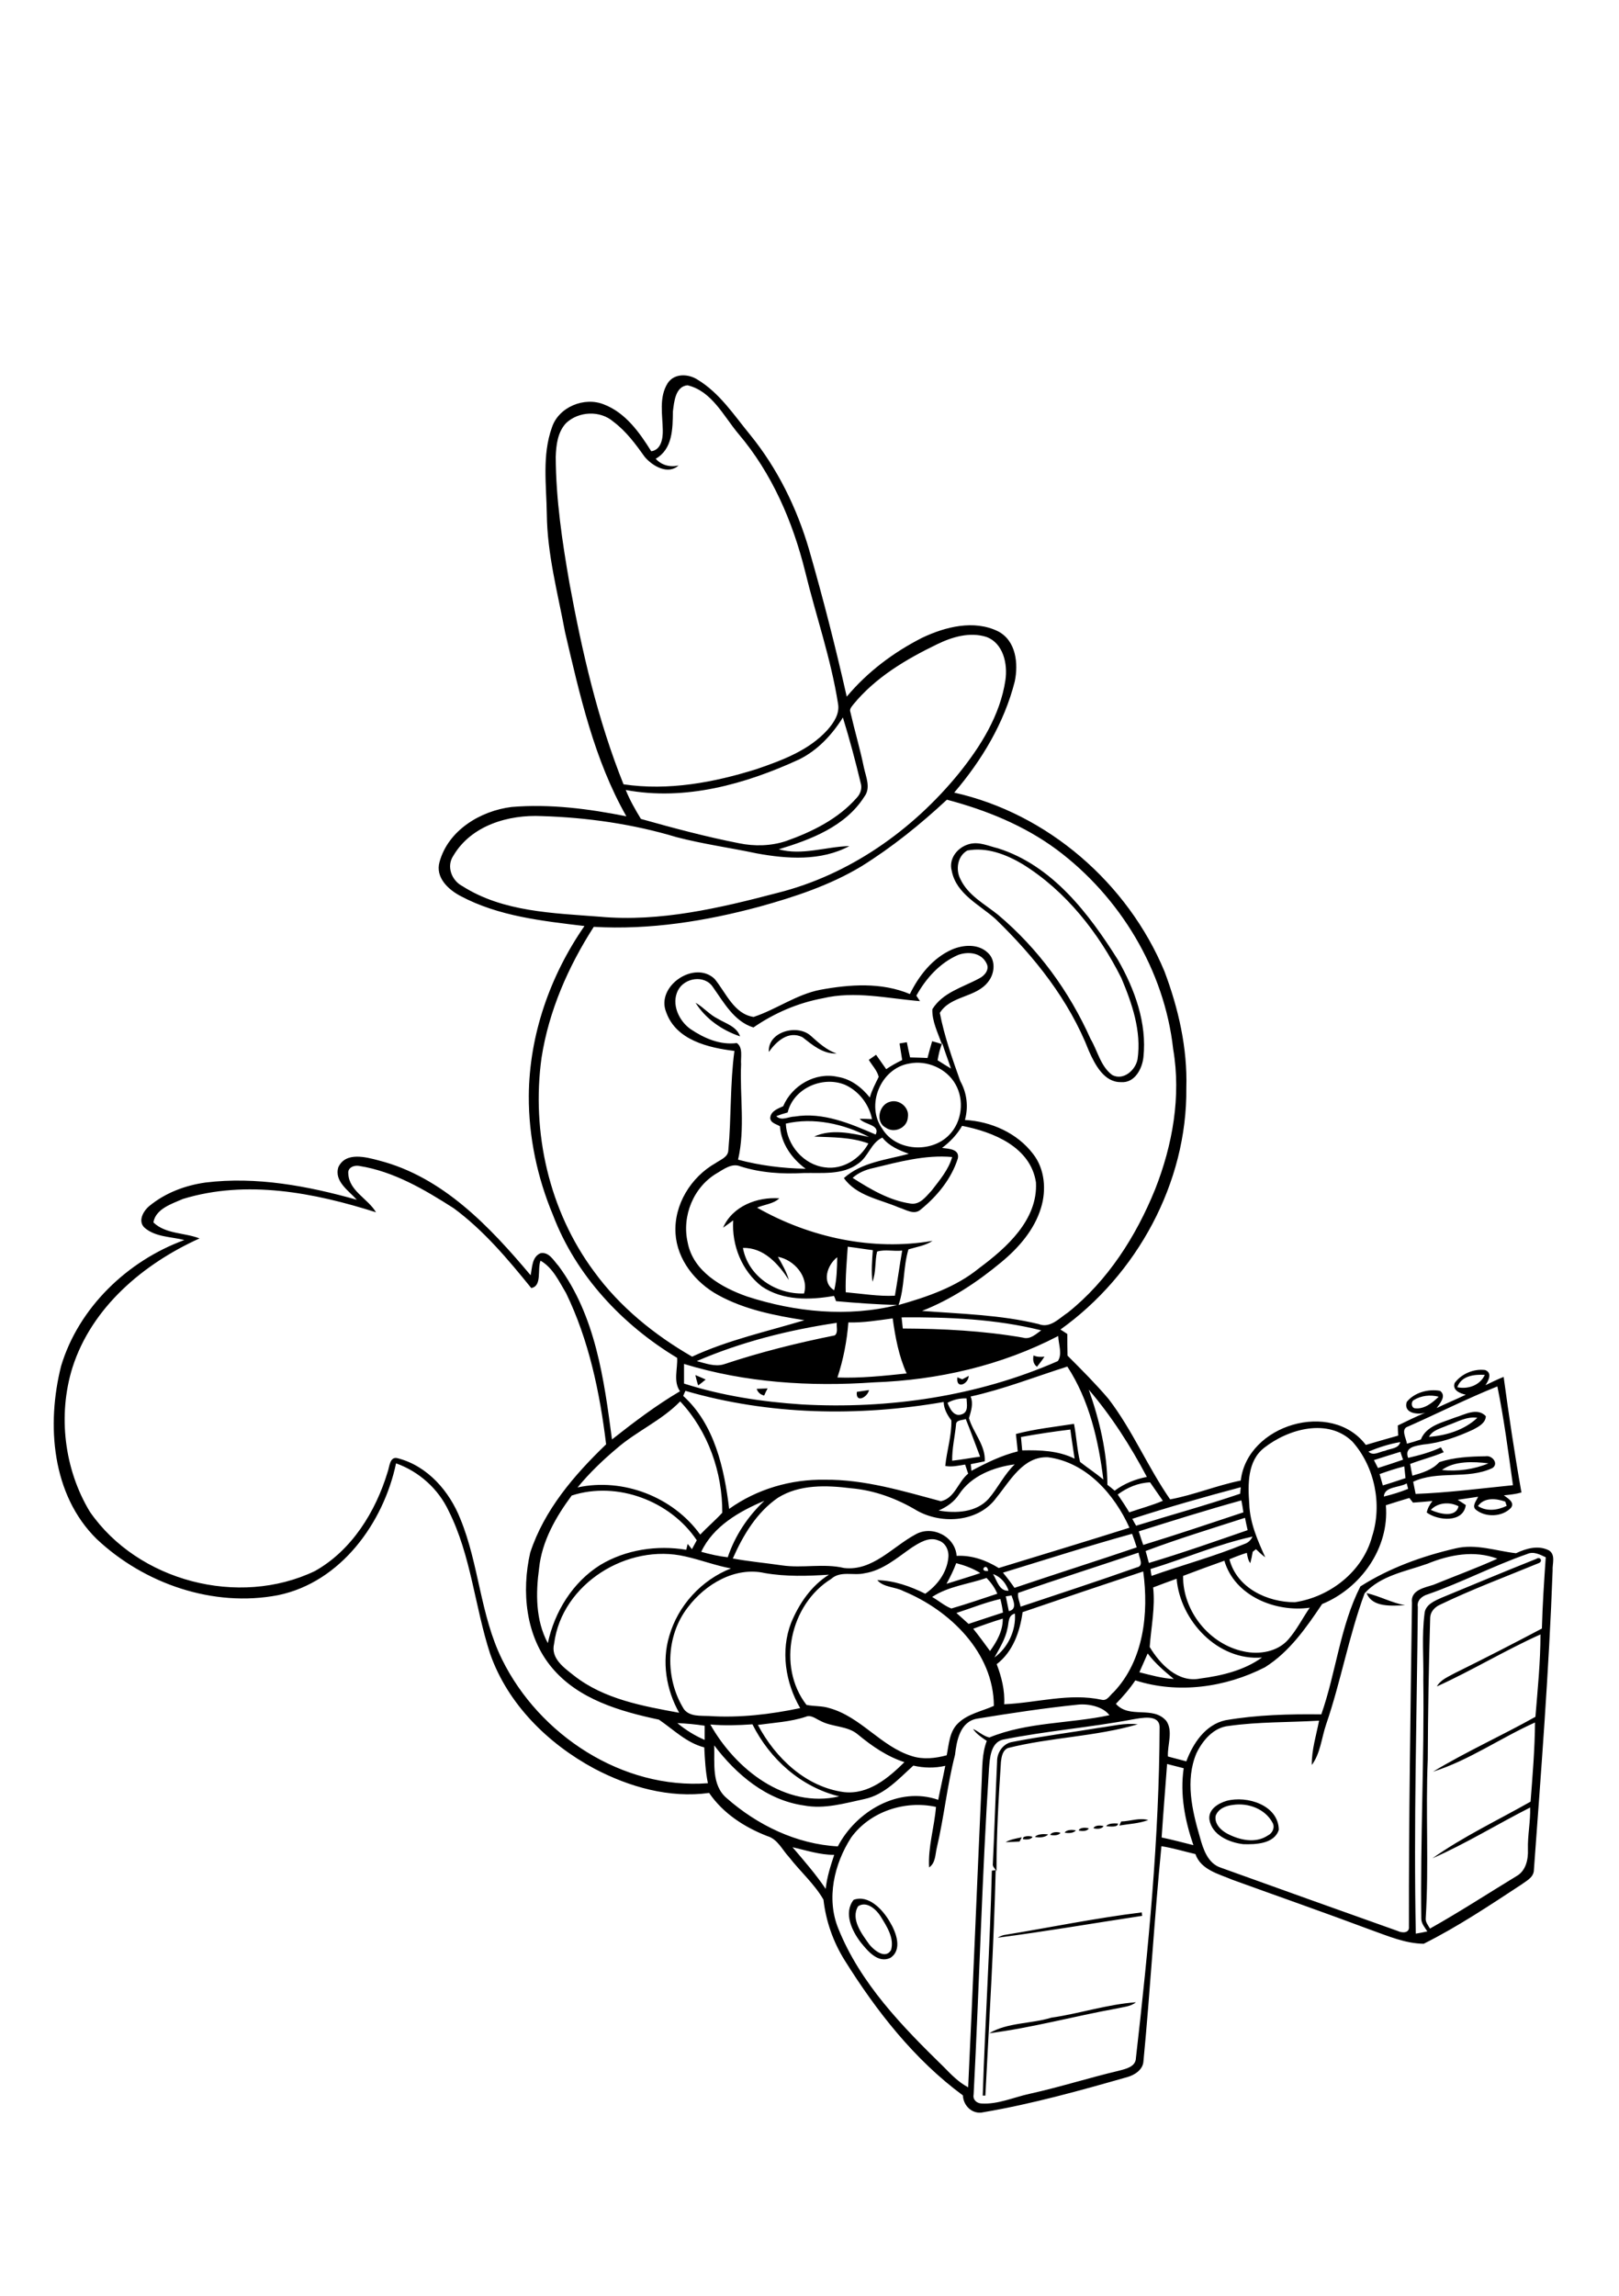 <?xml version="1.0" encoding="utf-8"?>
<!-- Generator: Adobe Illustrator 21.0.2, SVG Export Plug-In . SVG Version: 6.00 Build 0)  -->
<svg version="1.2" baseProfile="tiny" id="Layer_1" xmlns="http://www.w3.org/2000/svg" xmlns:xlink="http://www.w3.org/1999/xlink"
	 x="0px" y="0px" viewBox="0 0 800 1134" overflow="scroll" xml:space="preserve">
<path d="M519.5,996.6c14-2,27.6-6.6,41.8-7.6c-2.7,2.2-6.3,2.3-9.6,3.1c-21,3.8-41.8,9.5-62.9,12.2
	C497.9,998.9,509.5,999.7,519.5,996.6 M496,955.8c22.7-3.7,45.3-8.4,68.2-11.2c0,0.4,0.1,1.3,0.2,1.7c-23.8,3.6-47.5,7.7-71.4,10.8
	C493.9,956.5,494.9,956.1,496,955.8 M424,941.6c-3.8,6.4,1.9,13.7,5.6,18.9c2.4,2.9,7.9,7.4,10.7,2.7c1.7-6-2.2-11.8-5.2-16.7
	C432.9,943,428.1,938.8,424,941.6 M421.8,938.4c7.4-2.7,14.4,4.8,17.9,10.9c3.1,5.1,6.4,13.8,0.2,17.8c-6.1,2.8-11.2-3.5-14.6-7.7
	C421,953.8,416.7,944.9,421.8,938.4 M490.1,924c0.5-0.1,1.4-0.2,1.9-0.3c-0.9,37.1-3.2,74.2-5.1,111.4l-1.3,0
	C486.8,998.1,489.2,961.1,490.1,924 M496.9,909.9c2.5-1.4,5.3-1.8,8-2.4c-0.3,0.5-0.8,1.6-1.1,2.1
	C501.5,909.7,499.2,909.9,496.9,909.9 M505.6,908.5c-0.8-1.8,3.5-1.8,4.6-1.2C509.4,908.8,507,908.6,505.6,908.5 M511.4,907.3
	c1.3-1.5,4.5-1.5,6.5-1.2C516.6,907.6,513.4,907.8,511.4,907.3 M518.9,906.3c0.8-1.5,3.6-1.6,5.1-1
	C523.2,906.7,520.4,906.7,518.9,906.3 M526.1,905.2c0.9-1.5,3.8-1.5,5.5-1.1C530.6,905.5,527.8,905.6,526.1,905.2 M533,904.1
	c0.6-1.5,3.5-1.5,5-1C537.3,904.6,534.4,904.6,533,904.1 M540.3,903c0.7-1.5,3.5-1.5,5-1C544.5,903.5,541.7,903.5,540.3,903
	 M546.6,902c1.1-1.5,4-1.4,5.8-1.3C552.7,902.7,548.1,902.2,546.6,902 M554,899.7c4.5-0.1,9-2,13.4-0.7c-4.6,1.7-9.5,1.9-14.3,2.7
	C553.3,901.2,553.8,900.2,554,899.7 M609.3,891.5c-3.5,0.4-7.3,1.8-8.6,5.4c-0.7,3.9,2.5,7.1,5.7,8.8c6.1,3.2,14,5,20.1,0.9
	c2.3-1.1,3.6-4,2.3-6.3C625.1,893.4,616.7,890.4,609.3,891.5 M606.1,889.5c10.1-2.7,25.6,2.1,25.8,14.3c-2.2,7-11.5,7.3-17.6,7.1
	c-6.9-0.8-15.5-4.5-16.7-12.2C597,893.7,602,890.7,606.1,889.5 M543.3,853.4c6.3-0.8,12.5-2.5,18.9-1.7c-20.9,6.1-43,6.4-64.1,11.7
	c-2.7,1.1-3.2,4.3-3.5,6.8c-1.2,18-2.2,36-2.2,54c-0.7-1.2-2.1-2.2-1.8-3.7c0.8-16.8,1.3-33.6,2.1-50.4c-0.1-4.5,3-9,7.6-9.7
	C514.5,857.6,529,855.8,543.3,853.4 M675.3,786.9c6.5,1.5,12.4,4.8,19,6C688,793.1,678.1,794.2,675.3,786.9 M423.4,687.5
	c2-0.3,4-0.6,6-0.9C428.7,690.2,422.7,693.3,423.4,687.5 M373.9,686c1.8-0.1,3.6-0.1,5.4-0.2c-0.6,1.1-1.2,2.3-1.7,3.5
	C375.8,688.9,374.5,687.8,373.9,686 M473.1,680.3c0.6,0.3,1.8,0.8,2.4,1c0.8-0.4,2.4-1.3,3.2-1.7
	C478.4,683.9,472.2,686.3,473.1,680.3 M343.6,679.2c1.7,0.7,3.4,1.4,5.1,2.2c-1.2,1-2.4,2-3.7,2.9
	C344.4,682.6,344,680.9,343.6,679.2 M512.4,675.1c-1.9-1.4-2.1-3.5-1.7-5.6c1.7,0.8,3.6,0.8,5.4,0.6
	C515,671.8,513.7,673.5,512.4,675.1 M439.8,544.2c4.6-1.4,9.7,2.9,8.8,7.7c-0.3,5.2-6.7,8.1-10.9,5.1
	C432.3,554.2,434.4,545.5,439.8,544.2 M379.9,519.6c-0.6-10,13.9-13.9,20.6-8.1c3.9,3.5,7.8,7.1,12.9,8.9
	c-6.8,0.2-11.9-4.2-16.9-8.1C389.6,508.9,383.6,514.4,379.9,519.6 M343.7,495.3c3.9,2.2,6.9,5.9,11,7.9c4,2.4,9.3,3.8,11,8.7
	C356.8,508.9,348.7,503.3,343.7,495.3 M478,420.1c-4.9,2.7-5.9,9.5-3.4,14.2c3.8,8,11.9,12.2,18.5,17.5
	c19.8,16.6,35.3,37.9,45.8,61.4c3.5,5.9,4.9,13.5,10.7,17.8c5.5,2.9,11.5-2.4,12.5-7.8c2-13.9-2.7-27.5-8-40.1
	c-11.2-22.3-27.3-42.9-48.7-56.2C497.2,422,487.5,418.3,478,420.1 M479,416.9c4.8-1.3,9.5,1,14.1,2.1c26.9,8.5,44.9,32.2,59.3,55.1
	c8.3,14.5,14.4,31.2,12.6,48.1c-0.6,5.7-4.3,12.8-11,12.3c-8.4,0.2-12.9-8.6-15.9-15.3c-9.8-25.2-26.9-46.6-46.1-65.2
	c-7.9-7.1-19.5-12.4-21.7-23.8C468.6,424.1,473.2,418.4,479,416.9 M391.6,912.4c5.7,6.7,11.5,13.3,16.4,20.6
	c0.6-5.8,2.4-11.3,4.2-16.8C405.2,916.2,398.5,914,391.6,912.4 M576.7,871.3c-0.9,12.1-1.9,24.2-2.7,36.3c5.3,1.1,10.5,2.5,15.7,3.8
	c-4.2-12.2-6.7-25.1-4.8-38C582.2,872.7,579.5,872,576.7,871.3 M352.9,862.1c0.3,8.7-1.4,19.6,6.1,26c15.2,13.4,34.6,22.8,55,23.9
	c9-17.3,30.1-29.8,49.6-23c1.1-5.6,2.4-11.2,3.5-16.8c-5.2,1.2-10.6,1.1-15.8-0.1c-7.2,6.5-14.2,14.4-24.1,16.5
	c-9.8,2.1-19.8,5.1-29.9,3.2C378.8,889.2,363.8,876.5,352.9,862.1 M351,851.8c12.4,22,37,41.7,63.7,35.5
	c-18.9-4.6-34.3-18.4-42.9-35.6C364.8,852.2,357.9,852.4,351,851.8 M334.7,851.1c4.1,3.4,8.6,6.2,13.5,8.3c0-2.3,0-4.6,0-7
	C343.7,851.7,339.2,851.3,334.7,851.1 M559.6,849.3c-21.3,4-42.9,5.7-64.2,10c-5.9,1.6-6.3,9.1-6.7,14.2
	c-3.5,53.7-4.8,107.5-7.6,161.1c-0.5,2.5,1.5,4.3,3.9,4.4c8.2,0.5,15.9-3.1,23.8-4.8c14.9-3.3,29.3-7.9,44.1-11.4
	c3.4-0.9,8.3-1.9,8.4-6.3c6.2-54.3,11.5-108.7,11.7-163.4C572.9,846.5,563.8,848.6,559.6,849.3 M374.5,852
	c8.6,16.3,23.7,30.7,42.6,33.2c12,1.3,21.8-6.9,29.8-14.8c-8.6-2.8-16-7.9-22.9-13.6c-5.2-4.5-12.7-3.6-18.6-6.8
	c-2.3-1-4.7-3.2-7.3-2C390.5,850.5,382.4,850.9,374.5,852 M482.9,848.9c-8.5,1.4-10.2,10.9-11,17.9c-3.9,15.1-5.4,30.7-9,45.9
	c-0.8,3.4-0.6,7.5-3.8,9.7c-0.6-10.1,2.6-19.9,3.4-29.9c-15.4-3.4-32.6,2.3-41.9,15.1c-8.4,13-12.4,30.1-6.4,44.9
	c10.9,27.2,31.7,48.5,52.3,68.6c3.6,3.7,7.3,7.5,11.9,9.9c2.4-50.4,4.4-100.9,6.7-151.4c0.3-6.6,0.1-13.5,2.5-19.7
	c-2.5-1.7-5.1-3.4-6.8-5.9c2.8,1.2,5.1,3.6,8.1,4.2c18.8-7.7,39.7-6.8,59.3-11c-3.1-4.2-10.3-5.8-15.7-5.2
	C516,843.7,499.4,846.2,482.9,848.9 M563,826c5.6,1.4,11.2,3,17,3.3c-4.6-3.8-9.2-7.7-12.9-12.6C565.7,819.8,564.4,822.9,563,826
	 M480.9,804.5c2.9,3.6,5.6,7.3,8.3,11c3.4-4.7,6.4-10,6.3-16C490.5,801,485.7,802.7,480.9,804.5 M497.8,804.4
	c-1,5.2-3.9,9.7-6.4,14.3c6.7-4.9,10.7-13.4,10.1-21.7C497.9,797.9,498.6,801.7,497.8,804.4 M472.6,796.7c2,1.8,4,3.6,6,5.4
	c5.6-1.9,11.3-3.7,17-5.6c-0.3-2.3-0.7-4.5-1.3-6.7C486.8,791.5,479.8,794.4,472.6,796.7 M497,788.5c0.5,2.4,1,4.9,1.5,7.3
	c4.2-0.9,2.3-5.1,1.3-7.8C499.2,788.2,497.7,788.4,497,788.5 M569.8,784.1c1.1,9.9-1,19.6-1.7,29.4c5.1,8.5,14,17.8,24.9,15.6
	c10.7-1.4,21.7-4,30.6-10.4c-21.7,1.8-40.4-18-42.2-38.9C577.6,781.2,573.6,782.6,569.8,784.1 M460.6,788.8c3.2,1.8,6.1,4.4,9.5,5.7
	c7.6-2.2,15.1-4.8,22.7-7.3c-1.2-2.9-3.1-5.5-5.3-7.8C478.5,782.5,468.6,783.5,460.6,788.8 M490.7,777.5c1.9,3.1,3.1,8.6,7.7,8.2
	C497.1,782,494.5,778.8,490.7,777.5 M505.3,796.3c-1.3,9.6-4.8,19.6-12.8,25.7c2.4,6.3,4.1,13,3.7,19.8c16.1-0.7,32.2-5.7,48.3-2.2
	c2.7,0.6,4-2.4,5.8-3.8c14.9-15.7,17.4-39,14.6-59.6C545,782.8,525.1,789.5,505.3,796.3 M339.9,793.9c-11.1,14.2-11.4,35.3-1.9,50.4
	c2.9,3.7,8.2,3.1,12.3,3.3c15.1,1,30.3-0.8,45.1-3.9c-7.3-12.5-9.8-28.4-4.5-42.1c3.9-9.4,9.9-18.3,18.7-23.8
	c-10.6,0.7-21.3,1-31.7-0.8C363.2,773.7,348.5,782.5,339.9,793.9 M488.3,775.9C487.6,771.2,483.3,776.6,488.3,775.9 M472.5,772.1
	c-1.3,3.5-3,6.9-4.8,10.2c5.6-1.8,11.2-3.4,16.7-5.3C480.8,774.7,476.7,773.2,472.5,772.1 M584.6,778.4c-0.2,17.4,13,33.8,30,37.3
	c7.6,1.7,16.7,0.2,22-5.9c4.2-4.8,7-10.5,10.6-15.7c-16.8,2.4-37.1-5.7-42.2-23.2C598.2,773.3,591.4,775.8,584.6,778.4 M754.6,767.6
	c-16.7,5.8-32.4,14.1-49.1,19.9c-2.8,0.8-5.5,3-4.9,6.2c-0.5,53.8-2.1,107.6-1,161.4c1.9-0.3,3.8-0.7,5.7-1.1c-1.3-2-3-3.9-3-6.4
	c-0.5-39.3,1.5-78.5,1-117.8c0.2-10.9-0.8-21.8,0.6-32.7c0.3-4.5,5-6.4,8.6-8c15.5-6.4,31-12.9,46.6-19.1c2.1-1.4,3.4,1.3,1.2,2.1
	c-16.5,6.8-33.2,13-49.3,20.8c-2.3,1.2-4.2,3.4-4.3,6.1c-0.7,23.3-1.1,46.7-1.2,70c-1.1,26.2,0.6,52.4-1,78.5
	c-0.2,1.9,1.2,3.5,2.1,5.1c14.6-8.2,28.6-17.3,42.9-26c4.5-2.6,5.7-8.2,5.5-13.1c-0.2-6.9,1.3-13.8,1.1-20.7
	c-16.2,8.2-31.7,17.8-48.3,25.1c15.3-10.8,32.3-18.8,48.5-28c1-13,2.1-26,2.2-39.1c-17,7.6-32.6,18.7-50.4,24.3
	c16.4-9.9,34-17.8,50.6-27.1c1.1-13.5,2.5-27.1,2.5-40.7c-17.4,7.8-33.8,17.8-51.2,25.7c1.9-3.4,5.7-4.8,8.9-6.6
	c14.4-7.1,28.8-14.5,43-22c0.3-11.7,1.1-23.5,1.9-35.2C761,767.9,757.8,766.1,754.6,767.6 M705.3,772.4c-10.7,3.8-23.1,5.8-31,14.6
	c-7.8,21.1-11.7,43.4-19,64.7c-2.3,6.7-2.8,14.3-7.1,20.1c-0.1-7.5,2.2-14.7,3.6-21.9c-14.8,0.9-29.8,0.5-44.6,2.6
	c-7.5,0.7-12.9,7.1-16,13.5c-5.6,13.3-2.2,28.1,1.7,41.4c1.6,5.9,3.9,13,10.3,15.1c29.1,10.5,58.3,20.9,87.5,31.3
	c2,1,5.8,1.2,5.5-2.1c-0.1-53.4,0.8-106.7,1.5-160.1c-0.8-6.2,6.2-7.4,10.6-8.8c10.5-4.3,21.2-8.2,31.6-12.9
	C728.5,765.6,716.3,767.9,705.3,772.4 M503.1,786.8c-0.4,2.3,0.8,4.5,1.2,6.8c19.2-6.4,38.4-12.7,57.4-19.4c3.8-0.7,1.1-4.9,0.9-7.3
	C542.8,773.6,522.8,779.9,503.1,786.8 M273.8,811.9c-1.8,7.3,5,11.9,9.9,15.8c14.8,11.6,33.9,15,51.9,18.3
	c-6.4-11.3-8.7-25.3-4.9-37.9c4.3-15,15.9-27.7,30.5-33.4c-7.6-1.4-14.9-4.2-22.5-5.9C310.2,762.1,277.6,782.2,273.8,811.9
	 M450.4,764.5c-7.2,5-14.2,11.2-23.2,12.6c-5.5,1.3-11.9-1.4-16.5,2.8c-20.3,12.5-27,43.1-12.2,62.2c3.7,0.8,7.6,0.4,11.3,1.6
	c15.6,4.3,25.5,19,40.8,23.7c5.6,1.8,11.6,1.1,17.2-0.4c1.1-5.4,1.3-11.7,5.6-15.8c4.8-4.7,11.7-5.9,17.7-8.6
	c-0.1-26.3-21.7-47.2-44.7-56.7c-4.1-2.2-9.7-1.7-12.9-5.4c8.3,0.2,16.3,3,23.7,6.7c5.9-4.1,10.7-10.4,11.4-17.8
	c0.4-3.5-1.3-7.4-4.9-8.5C459.1,758.9,454.3,762,450.4,764.5 M568.5,775c0.1,0.8,0.3,2.5,0.5,3.4c15.3-5.4,31-9.6,46-15.8
	c1.8-0.6,3.1-1.9,3.9-3.6C601.7,762.7,585.3,769.9,568.5,775 M495.6,776.8c2,2.4,3.9,4.9,5.7,7.5c20.1-6.8,40.3-13.2,60.4-20
	c-0.7-2.3-1.5-4.5-2.3-6.7C538,763.5,516.9,770.3,495.6,776.8 M566.1,766.1c0.5,2,1.1,3.9,1.6,5.9c16.4-4.9,32.6-10.6,48.8-16.2
	c-0.5-2.1-0.9-4.1-1.3-6.1C598.8,755,582.3,760,566.1,766.1 M707,745.8c4,1.9,12.4,4.1,13.7-1.8C716.3,741.7,710.5,742.1,707,745.8
	 M346.5,766.5c4.3,1.2,8.7,2.2,13.1,2.7c3.6-10.7,9.9-20.2,18.1-27.9C365.3,746.5,352.4,753.9,346.5,766.5 M730.3,743.9
	c4.3,2.8,9.7,2.1,14.2-0.1c-0.2-0.5-0.5-1.6-0.7-2.1C739.3,740.1,733.4,739.5,730.3,743.9 M562.7,756.4c0.7,2.2,1.4,4.5,2.2,6.7
	c16.6-5.1,33-10.6,49.5-16.1c-0.3-2-0.6-4-1-5.9C596.4,745.8,579.5,751.1,562.7,756.4 M282.5,738.7c-7.8,10.5-14.7,22.5-16.1,35.8
	c-1.7,12.4-1.8,25.8,4.3,37.1c3.3-15.5,12.3-30.1,25.9-38.6c12.6-7.6,28.1-9.9,42.5-7.5c0.2-0.7,0.5-2.2,0.7-2.9
	c0.5,0.6,1.6,1.9,2.1,2.6c0.8-1.5,1.6-2.9,2.4-4.4C331.3,741.4,305,731.4,282.5,738.7 M559.5,750.2c0.6,1.1,1.2,2.3,1.9,3.4
	c17.1-5.3,34.4-10,51.4-15.8c0.1-0.8,0.2-2.4,0.3-3.2C595,739.4,577.1,744.5,559.5,750.2 M683.8,739.2c4.1-1,8.1-2.2,12-3.8
	c-0.2-0.7-0.5-2-0.7-2.7C691.5,734.9,684.1,734.1,683.8,739.2 M552.3,738.2c2,2.9,3.9,5.8,5.7,8.8c5.5-1.9,11.2-3.4,16.6-5.7
	c-2.1-3-4.2-6.1-6.3-9.1C562.5,732.4,557,734.7,552.3,738.2 M681.7,728.1c0.5,1.8,1.1,3.7,1.6,5.6c3.8-1.1,7.5-2.4,11.2-3.6
	c-0.2-2-0.4-3.9-0.6-5.8C689.8,725.3,685.7,726.7,681.7,728.1 M473.9,738.1c-2.4,3.7-6.1,6.3-10.1,8c8.5,1.5,18.7,1,24.8-5.9
	c4.6-5.4,7.6-11.9,12.8-16.9C490.9,724.7,479.9,729,473.9,738.1 M712.5,726.1c7.7,0.8,15.8-0.3,23-3.3
	C728.1,721.9,718.6,721.5,712.5,726.1 M492.4,739.7c-8.7,12.1-26.8,13.4-39.2,6.5c-10-6-21.1-10.1-32.7-11.1
	c-12.1-1.5-25.4-2-36.1,4.7c-10.5,7.2-17.2,18.5-22.3,30c8.1,1.5,16.2,2.2,24.3,3.4c10.2,1.5,20.6-1.1,30.7,1.3
	c14.1,1.6,23.9-10.5,35.3-16.6c8.2-4.7,19.6,1,20.3,10.6c7.4-0.4,14.5,2.1,20.8,6c21.5-6.6,43.1-13.1,64.6-19.9
	c-7.4-16.5-21.3-32.3-40.2-34.8C505.6,719.2,499.1,731.5,492.4,739.7 M678.9,721.2c0.7,1.3,1.3,2.6,2,3.9c4.2-1.3,8.3-2.7,12.4-4.1
	c-0.5-1.3-0.9-2.6-1.3-3.9C687.6,718.4,683.3,719.8,678.9,721.2 M676.2,717c2.4,2.4,5.5,0,8.2-0.4c2.5-1.2,6.7-0.9,7.5-4.3
	C686.5,713.2,681.3,714.9,676.2,717 M624.7,715.1c-8.4,6.5-8.1,18.2-7.4,27.7c0.3,9.4,4.1,18,7.9,26.4c-1.7-1.2-3.1-2.6-4.6-4
	c-0.4,0.3-1.2,1-1.6,1.3c-0.3,1.9-0.7,3.7-1.2,5.6c-1.1-1.5-1.4-3.3-1.7-5.1c-2.9,0.9-5.8,2-8.6,3.2c3.7,14.2,18.7,21.2,32.3,21.2
	c17.4-2.6,33.6-15.2,38.2-32.5c5.1-15.8,1.3-34.4-9.7-46.8C656.3,700.3,636.7,705.7,624.7,715.1 M504.5,709.8
	c0.2,2.2,0.4,4.4,0.6,6.6c8.8-0.2,17.9,0.1,25.9,4.1c-0.7-4.8-1.5-9.6-2.1-14.4C520.7,707.1,512.6,708.3,504.5,709.8 M715.4,704
	c-3.3,1.5-7.5,2.3-9.3,5.7c8.5-0.6,17.6-3.4,23.9-9.4C724.7,699.5,720.1,702.4,715.4,704 M472.4,703.8c-0.6,5.9-2,11.7-1.9,17.7
	c4.6-0.5,9.2-1.4,13.8-2c-2.4-6.2-4.6-12.5-7.1-18.6C475.6,701.6,472.3,701.2,472.4,703.8 M304.8,715.4c-7,5.9-13.6,12.2-19.4,19.3
	c22.5-4.9,47.2,4.7,60.6,23.3c3.5-3.7,7.5-7.1,10.9-10.8c0.1-20-7-40.3-20.8-55C327,701.6,314.6,706.9,304.8,715.4 M468.2,692.9
	c1.1,2.9,3.2,7.1,7,5.7c3.5-1.1,2.5-5.1,2.4-7.9C474.4,690.6,471.1,691.3,468.2,692.9 M698.5,691.6c-1.3,0.8-1.2,3.7,0.6,4
	c4.6,0.6,8.7-2.7,11.8-5.7C706.8,688.8,702.2,689.3,698.5,691.6 M538,686.4c5.3,15.1,9.1,30.9,9.2,47c1.2,0.9,2.4,1.9,3.6,2.9
	c4.7-3.5,10.2-5.7,15.9-6.8C558.6,714.2,549.3,699.6,538,686.4 M338.7,687c-0.4,0.8-0.8,1.7-1.1,2.5c15.5,14,20.3,35.9,22.7,55.8
	c13.7-9.8,30.5-14.7,47.3-14.4c19.6-0.2,38.6,5.6,57.3,10.6c6.9-1.4,8.5-9.6,13.5-13.6c-0.5-1.5-1-3-1.5-4.5
	c-3.2,0.5-6.5,1.3-9.8,0.7c0.7-7.5,3.2-14.9,3-22.5c-2-2.7-3.7-5.6-3.8-9.1C424,699.8,380,699,338.7,687 M695.8,704.6
	c-3.9,1.2-0.9,5.8-0.6,8.5c2.3-0.6,4.6-1.3,6.9-2.1c2.7-6.8,10.7-8.4,16.8-10.8c4.8-1.4,11-5.2,15.3-0.7c-0.1,3.4-3.6,5.2-6.2,6.6
	c-7.8,3.6-16.1,6.6-24.7,7.4c-3.8,0.7-9.5,1.2-7.5,6.6c5.5-1.3,11-2.7,16.2-5.2c0.3,0.6,1,1.8,1.4,2.4c-5.4,2.3-11.1,3.7-16.6,5.8
	c0.3,1.9,0.7,3.9,1.1,5.8c4.8-1.4,9.8-2.8,13.3-6.7c7.3-2.4,15.2-2.8,22.9-2.9c3.2-0.6,6.6,3.6,3.4,5.8c-12.4,5.9-26.9,1-39.2,6.8
	c0.4,2,0.8,4,1.2,6c16.1-0.6,32.1-2.7,48.1-4.3c-2.3-16.3-4.4-32.7-7.7-48.8C724.9,690.8,710.5,698.1,695.8,704.6 M720.1,685.2
	c5.3,1.1,11.2-0.9,13.6-6.1C728.5,678.8,722.1,679.5,720.1,685.2 M479.6,689.8c1.5,3.6,0.2,7.2-0.8,10.7c2.1,7.2,8.3,13.5,7.8,21.3
	c-2.3,0.5-4.6,0.9-6.9,1.4c0.1,0.8,0.2,2.5,0.3,3.3c7.3-3.9,14.8-7.6,22.9-9.6c-0.3-2.9-0.6-5.8-0.9-8.6c9.4-2.5,19.1-3.5,28.7-5
	c1.2,6.2,1.5,12.7,3,18.8c3.8,3,7.8,5.6,11.5,8.7c-2.4-19.4-7-39.3-17.8-55.8C511.6,680,495.9,686.2,479.6,689.8 M431.9,682.8
	c-31.5,2.2-63.6,0.2-93.9-9.1c0,3.2,0,6.5,0,9.7c18.8,6,38.4,9,58.1,10.3c43,2.4,87-4,126.6-21.4c2.4-3.4,0.3-8.4,0.2-12.4
	C494.8,674.5,463.5,681.7,431.9,682.8 M344.3,672.3c4.3,1.1,8.9,2.9,13.3,1.6c18-6,36.4-10.6,54.9-14.3c1.8-1.5,0.7-4.2,1-6.2
	C389.8,656.9,366.3,662.8,344.3,672.3 M419.2,653.2c-0.7,9.2-2.5,18.4-5.4,27.2c11.4,0.4,22.8-0.8,34.2-2
	c-3.9-8.6-5.6-17.9-6.9-27.2C433.7,652.2,426.5,653.4,419.2,653.2 M445.5,650.7c0.2,1.8,0.4,3.7,0.6,5.5c19.8,0.1,39.7,1.1,59.3,4.5
	c3.6,1.1,6.4-1.7,9.1-3.6C492,651.5,468.6,650.5,445.5,650.7 M412.2,637.3c1.3-5.3,1.4-10.8,1.5-16.3
	C408.8,624.7,405.8,633.5,412.2,637.3 M367.1,616.4c2.6,14.1,16.4,23,30.2,22.5c2.5-8.3-5-16.7-12.9-18.1c2.1,3.7,4.2,7.3,5.4,11.4
	C384.6,624.3,377.4,616.1,367.1,616.4 M418.9,615.8c-0.5,7.5-1.2,15-1,22.5c8.1,0.7,16.3,2.1,24.3,1.7c1.3-7.4,2.3-14.9,3.6-22.3
	c-4.1,0.5-8.5-0.7-12.4,0.5c-1.2,4.9-0.4,10.1-2.3,14.9c-0.6-5.2-0.2-10.4,0.2-15.6C427.2,617,423.1,616.3,418.9,615.8 M172.1,579.7
	c0.4,8.6,9.7,12.3,13.7,19.1c-30.5-9.7-64-16.2-95.4-6.6c-5.5,2.4-13.5,4.9-14.6,11.6c6,5.8,15.4,5,22.8,7.9
	c-27.7,12.5-53.3,34-62.8,63.8c-7.3,23.4-4.1,50.2,8.6,71.2C68.2,781.1,118,794,155.6,776c18.2-10.2,30-29.3,35.9-48.8
	c1-2.6,1-8.1,5.1-6.9c14.7,3.8,25.5,16.3,30.9,30c9.2,22.4,9.8,47.5,20.6,69.4c18.4,37.3,59.5,64.3,101.7,61.1
	c-1.2-5.8-1.5-11.8-1.8-17.7c-8.7-2.2-15.2-8.8-22.4-13.7c-19.2-4.1-39.8-10-52.9-25.7c-13-15.5-15.1-37.6-10.7-56.8
	c6.9-21.1,21.8-38.4,37.5-53.5c-3.1-25.6-8.5-51.4-19.8-74.7c-3.5-5.8-6.5-12.5-12.6-16c-1.7,4.1,0.9,12.6-4.6,13.5
	C251,622,239,607.7,224.2,596.8c-14.4-9.2-29.6-18.2-46.7-20.9C175,575.4,171.7,576.7,172.1,579.7 M431.3,577
	c-3.7,0.8-7.2,2.3-10,4.8c8.8,5.6,18.2,11.2,28.7,12.7c4.6,0.7,7.6-3.5,10.4-6.5c3.9-5.1,8.3-10.2,10.1-16.5
	C457.2,570.3,444.1,573.9,431.3,577 M465.5,567c3.1,0.4,8.8,0.5,7.8,5.2c-3.2,10.1-10.2,18.6-18.3,25.2c-3.3,3-7.5,0-10.9-1
	c-9.3-4-20.9-5.7-27.1-14.5c8.8-7.9,21.1-9,32.1-12c-4.8-1.7-9.8-3.8-13.1-8c-5.7,2.6-6.9,9.5-12,12.9c-7.7,5.7-17.9,4.4-26.9,4.6
	c-10.5,0.6-21.3-0.1-31.3-3.3c-4.1-1.7-8,1.3-11.4,3.3c-11.7,6.8-17.6,21.2-14.6,34.3c2.7,14.3,16.8,22.3,29.4,26.7
	c23.7,7.7,49.8,10.3,74.1,4.2c-10.1-0.3-20.2-1-30.2-1.9c-0.3-0.9-0.6-1.8-1-2.6c-11.9,2.1-25.3,2.4-35.7-4.7
	c-9.8-7.6-14.9-20.3-14.1-32.6c-1.6,1.2-3.3,2.4-5,3.6c4.6-10.6,16.8-15.3,27.8-14.5c-3,2.8-7.3,3-11,4.6
	c26,14.8,57.1,21.5,86.7,16.4c-3.6,2.4-7.9,3-11.9,4.2c-2.7,8.9-1.8,18.6-4.9,27.5c14.1-4,28.3-8.8,39.8-18.2
	c13.6-10.1,29.1-23.9,28.1-42.4c-2.7-17.5-21.1-24.9-36.5-27.9C473,560.3,469.5,564,465.5,567 M388.3,555
	c0.4,10.5,8.7,20.3,19.3,21.6c8.8,1.3,17.4-4.2,21.5-11.8c-8.6-3.2-17.8-3-26.8-3.4c8.5-3.9,18.3-1.7,27.1,0.2
	C417,555.1,402,551.8,388.3,555 M389.2,549.5c-1.9,0.5-3.8,1.1-5.6,1.8c2.5,2.6,6.1,0.2,9.1,0.2c14-2.3,27.5,3.5,40,8.9
	c2.4-5-5.7-4.8-7.9-7.8c2,0,4.1,0.1,6.1,0.2c-1.5-7.4-6.5-13.9-13.4-17C406.5,531.3,392.1,537.5,389.2,549.5 M449.4,525.3
	c-14.3,2.3-21.8,20.7-13.4,32.3c6.8,11.1,24.2,12.1,33,3c6.4-6.5,7.6-17.3,3.1-25.1C467.7,527.7,458,523.6,449.4,525.3 M463.3,523.7
	c2.2,1.4,4.4,2.8,6.6,4.1c-1.4-4.2-3-8.3-4.3-12.5C464.4,518,463.8,520.8,463.3,523.7 M473.4,471.7c-9,3.9-15.9,11.6-20.6,20.1
	c0.6,0.9,1.2,1.8,1.8,2.7c-16-1.3-32.2-5.2-48.1-1.4c-12.3,2.3-23.9,7.3-34.2,14.4c-9.5-2.9-14.6-12.3-20-19.9
	c-4.1-6.3-14.1-4.7-17.3,1.6c-3.4,6.7,0.4,15,6.2,19.1c6.7,4.5,14.6,8,22.9,6.9c3.2,2.3,1.8,7.1,2.1,10.5
	c-0.7,15.7,2.1,31.6-1.5,47.1c10.9,2.9,22.1,4.3,33.4,4.5c-6.8-5-12.1-12.4-12.7-21c-1.8-1.1-4.7-1.6-4.8-4.1
	c0.2-3.4,3.8-4.6,6.4-5.8c4.3-10.2,15.9-17,26.9-14.5c6.5,1,11.9,5.2,15.9,10.2c1-3.6,2.8-6.9,4.4-10.2c-0.8-3.2-3.3-5.7-4.9-8.4
	c1.2-0.8,2.4-1.7,3.6-2.5c1.7,2.4,3.3,4.7,5,7.1c2.5-1.7,5.2-3.2,7.9-4.5c-0.4-2.7-0.9-5.5-1.3-8.2c0.9-0.1,2.7-0.5,3.6-0.6
	c0.5,2.5,1,5,1.6,7.5c2.9,0.1,5.7,0.1,8.6,0.3c0.7-2.8,1.5-5.5,2.3-8.3c1.6,0.4,3.2,0.9,4.8,1.4c-2-5.6-4.9-11.3-4.7-17.2
	c5.1-8.3,15-10.8,23.1-15.2c2.7-1.3,5.3-4.4,3.7-7.4C484.9,470.4,478.2,469.9,473.4,471.7 M425.5,428c-15.5,9.3-32.8,15-50.1,19.8
	c-26.7,7.2-54.3,11.6-82,10c-12.6,19.6-22.2,41.5-25.8,64.6c-5.1,36.7,3.7,75.7,25.9,105.6c12.7,17.5,29.9,31.4,48.5,42.1
	c17.7-8.2,36.9-12.4,55.5-18c-14.6-2.3-29.5-5.2-42.6-12.4c-11.2-6.1-20.3-17.4-21.1-30.4c-0.9-14.2,7.6-27.9,19.8-34.8
	c2.4-1.7,6.2-2.9,6.3-6.4c1.5-16.3,0.8-32.7,3-49c-12.9-1.6-28.8-5.3-33.7-19.1c-5.3-12.9,14-25.9,23.9-16.5
	c5.6,6.8,9.6,17.4,19.3,18.8c11.2-3.7,21.1-11.1,32.9-13.4c14.6-2.7,30.3-3.8,44.3,2.1c4.5-9.2,11.3-17.8,20.8-22
	c5.6-2.4,12.9-2.9,17.6,1.5c4.1,3.6,3.6,10.2,0.4,14.3c-6,8.1-18.6,6.8-24,15.5c2.2,11.5,6.2,22.7,10.1,33.7
	c3.3,5.9,4.1,12.7,2.3,19.2c12.9,0.7,25.8,6.4,33.7,16.8c5.8,7.4,6.6,17.8,3.9,26.6c-3.3,10.9-11.1,19.8-19.7,26.9
	c-11.8,9.8-24.8,18.4-39.1,24c19.3,1.5,38.7,1.9,57.6,6.5c5.7,2.3,10.2-2.9,14.5-5.7c19.7-15.7,33.7-37.7,43.1-60.9
	c8.6-21.8,12.9-45.9,8.9-69.2c-4.3-39-26.3-75.3-57.6-98.6c-16.1-11.9-34.9-19.5-54.2-24.6C454.9,407.1,440.8,418.5,425.5,428
	 M394.9,375.1c-26.5,12.2-56.3,20.6-85.7,15.1c2,5,4.7,9.7,7.5,14.3c16,4.5,32.1,8.8,48.4,12c7.7,1.6,15.9,1.4,23.4-1.1
	c12.9-4.6,25.7-10.9,34.9-21.4c1.8-1.9,2.7-4.7,1.9-7.2c-2.6-10.9-5.5-21.7-8.8-32.4C411.1,363,404,370.6,394.9,375.1 M463.1,318.2
	c-15.3,7.4-30.4,16.3-41.4,29.7c-0.8,1.1-2.1,2.3-1.5,3.8c2.1,9.2,4.8,18.2,6.7,27.5c1,4.6,3.5,10,0.2,14.3
	c-9.3,14.7-26.4,21.2-42.3,26c11.5,3.2,23.3-1.3,34.9-1.6c-14,7.5-30.7,6.4-45.9,3.6c-13.2-2.8-26.5-4.6-39.5-8
	c-21.6-6.5-44.1-9.7-66.6-10.4c-16.5-0.8-34.9,4.6-43.7,19.6c-3.5,5.2-0.9,12.2,4.5,15c20.1,12.8,44.9,13.3,67.9,15.1
	c29.8,2.7,59.3-4.3,87.9-11.8c35.4-8.9,66.6-30.9,89.5-59c10.8-13.4,20.4-28.7,23-46c1.2-8-1-18.3-9.4-21.4
	C479.2,312,470.5,314.6,463.1,318.2 M332.5,203.3c-0.1,8.4-0.1,18.5-8.5,23.3c2.9,3.2,7.1,4.3,11.3,3.3c-5.2,4.8-12.9,0.3-16.7-4.2
	c-4.5-6.3-9.2-12.7-15.5-17.4c-6.5-5.7-17.2-5.2-23.4,0.7c-4.2,4.5-4.9,10.9-5.1,16.7c0.1,21,3.2,41.8,6.8,62.4
	c6.2,33.7,13.9,67.4,26.7,99.3c22.2,3.3,44.8-0.9,66-7.6c12.5-4.3,25.7-9.2,34.8-19.3c3.1-3.5,6.1-8,5.2-12.9
	c-3.5-22.3-11-43.7-16.3-65.5c-6.1-24.5-16.4-48.4-32.9-67.8c-7.4-8.8-13.1-21.1-25.2-24C333.7,190.9,333.1,198.5,332.5,203.3
	 M329.9,189.3c3.3-5.1,10.4-4.7,14.9-1.7c10.9,6.6,18,17.6,25.9,27.2c13.5,16.6,23.1,36.2,29.1,56.7c6.9,24,13.1,48.2,18.6,72.6
	c10.2-12.2,23.1-21.9,37.3-29.1c11.4-5.4,25.5-9,37.4-3.2c9,4.6,10.2,16,8.3,24.9c-5.2,20.4-16.3,38.9-29.9,54.8
	c46.2,10.3,85.8,44.8,103.9,88.3c6.9,18.3,11.4,37.9,10.8,57.6c0.5,46.8-24.4,92.3-62.2,119.3c1.1,0.7,2.3,1.5,3.4,2.2
	c0,3.6,0,7.1,0.1,10.7c6.9,6.9,13.8,13.8,20.2,21.3c11.9,15.5,19.4,33.7,30.5,49.7c11.8-2.2,23-6.9,34.9-9.3
	c3.2-27.6,44.8-40,61.8-17.6c5.3-1.6,10.7-3.1,16-4.6c-0.1-1.7-0.2-3.3-0.2-5c4.5-2.2,9-4.4,13.6-6.3c-3.8,1.1-10.9,0.3-9.2-5.3
	c3.7-4.7,10.8-6.6,16.5-5.5c3.3,2.5-0.1,6.2-1.7,8.5c4.7-2.3,9.6-4.3,14.4-6.6c-2.8-0.6-6.8-2.2-5.5-5.8c3.3-4.5,9.4-7.1,15-6.4
	c3.7,1.3,1.8,5.2,0.2,7.5c3-1.4,5.9-2.9,9-4.1c2.6,19.1,5.4,38.1,8.8,57.1c-2.8,0.8-5.7,1.1-8.7,1.4c1.8,1.4,5.6,3.4,3.5,6.2
	c-4.3,4.5-12.4,4.8-17.2,1c-2.4-1.8,0.2-4.6,1-6.5c-3.4,0.5-6.8,1-10.1,1.5c1.3,0.9,2.7,1.7,4,2.6c-1.2,8.9-13.7,7.8-19.3,3.7
	c0.4-2.1,1.5-4,2.8-5.7c-3.2,0.3-6.4,0.6-9.6,0.8c-0.6-0.8-1.2-1.5-1.8-2.3c-3.9,1.2-7.7,2.3-11.6,3.6c1.8,21.1-12.4,41-31.5,48.8
	c-7.8,11.6-16.1,23.6-28.2,31.2c-19.5,10-43,13.3-64.1,6.5c-2.8,4.2-6.1,8-9.6,11.6c6.8,7.6,18.2,0.7,24.9,8.4
	c3.5,5.1,0.5,11.8,0.8,17.6c3,0.8,6.1,1.6,9.1,2.4c3.3-8.9,9.4-18.1,19.3-20.3c15.6-2.7,31.6-3.1,47.4-2.9
	c7.3-20.8,9.3-43.5,19.3-63.2c14.3-9.1,30.6-15,47.1-18.8c10-2.4,20,1.3,29.8,2.4c5.1-2.4,11-4.1,16.3-1.4c3.4,2.2,1.6,6.6,1.8,9.9
	c-1.8,49.6-5.7,99.1-9.3,148.6c-0.5,3.3-3.8,4.8-6.2,6.6c-15.7,10.3-31.4,20.8-48.2,29.2c-9-0.1-17.6-3.8-26-6.8
	c-22.7-8.5-45.6-16.5-68.5-24.8c-6.8-2.9-15.6-4.9-18.3-12.7c-5.6-1.3-11.1-3-16.8-3.9c-3.5,35.4-5.5,71-8.9,106.4
	c-0.3,4-4.3,6.6-7.8,7.6c-23.5,6.7-47.1,13.3-71.2,17.4c-5.4,1.3-10-3.1-10.2-8.3c-24-17.7-42.7-41.6-58.4-66.7
	c-5.7-9.1-9.3-19.4-10.5-30c-4.5-7.8-11.5-13.9-17-21c-3.4-3.6-5.6-8.9-10.8-10.4c-11.3-4.4-21.8-11.2-28.7-21.3
	c-19.6,2.7-39.4-2.9-56.7-12c-22.9-12.3-42.8-31.9-51.5-56.7c-7.6-23.3-9.4-48.5-20.5-70.6c-5.1-10.9-14.7-19.5-26-23.5
	c-6.2,29.5-27.4,58.7-58.2,65.1c-32.1,6.2-66.2-5.6-89.7-27.7c-22.3-21.9-24.9-56.6-17.6-85.5c8.7-28.9,32.9-52,60.9-62.2
	c-6.6-1.7-14.4-1.4-19.8-6.2c-3.3-3.3-0.4-8.3,2.6-10.7c7.8-6.4,17.6-10.1,27.6-11.5c25.2-3.1,50.6,1.7,74.8,8.5
	c-4-4.5-11.3-9.1-9.1-16.1c3.6-7.7,13.6-5,20-3.3c31.6,8.1,54.8,32.7,75,56.7c0.8-3.8,0.6-9.1,4.9-10.9c4.2-0.8,6.5,3.7,8.9,6.3
	c18.3,24.7,22.5,56.1,26.4,85.7c10.8-8.5,21.7-16.8,33.6-23.8c-3.4-4.9-1.1-11-1.4-16.5c-27.1-16.3-50-40.7-61.3-70.4
	c-7.8-18.6-12.1-38.8-12-59c0.2-30,10.5-59.4,27.5-83.9c-20.8-2.5-42.4-4.8-61.2-14.8c-6.1-3.2-12.6-9.2-10.4-16.9
	c4.3-15.6,20.2-25.2,35.6-27.1c19-1.6,38.1,0.9,56.7,4.6c-15.9-28-23-59.8-30.3-91c-3.6-19.3-8.8-38.5-9-58.2
	c-0.2-14.2-2.4-29.1,2.5-42.8c3.3-10.2,16.1-15.4,25.8-11.4c10.6,4.1,17.5,13.8,23.3,23.1c4.9-0.7,5.8-6.3,5.7-10.4
	C327.4,205,325.5,196.3,329.9,189.3"/>
</svg>
